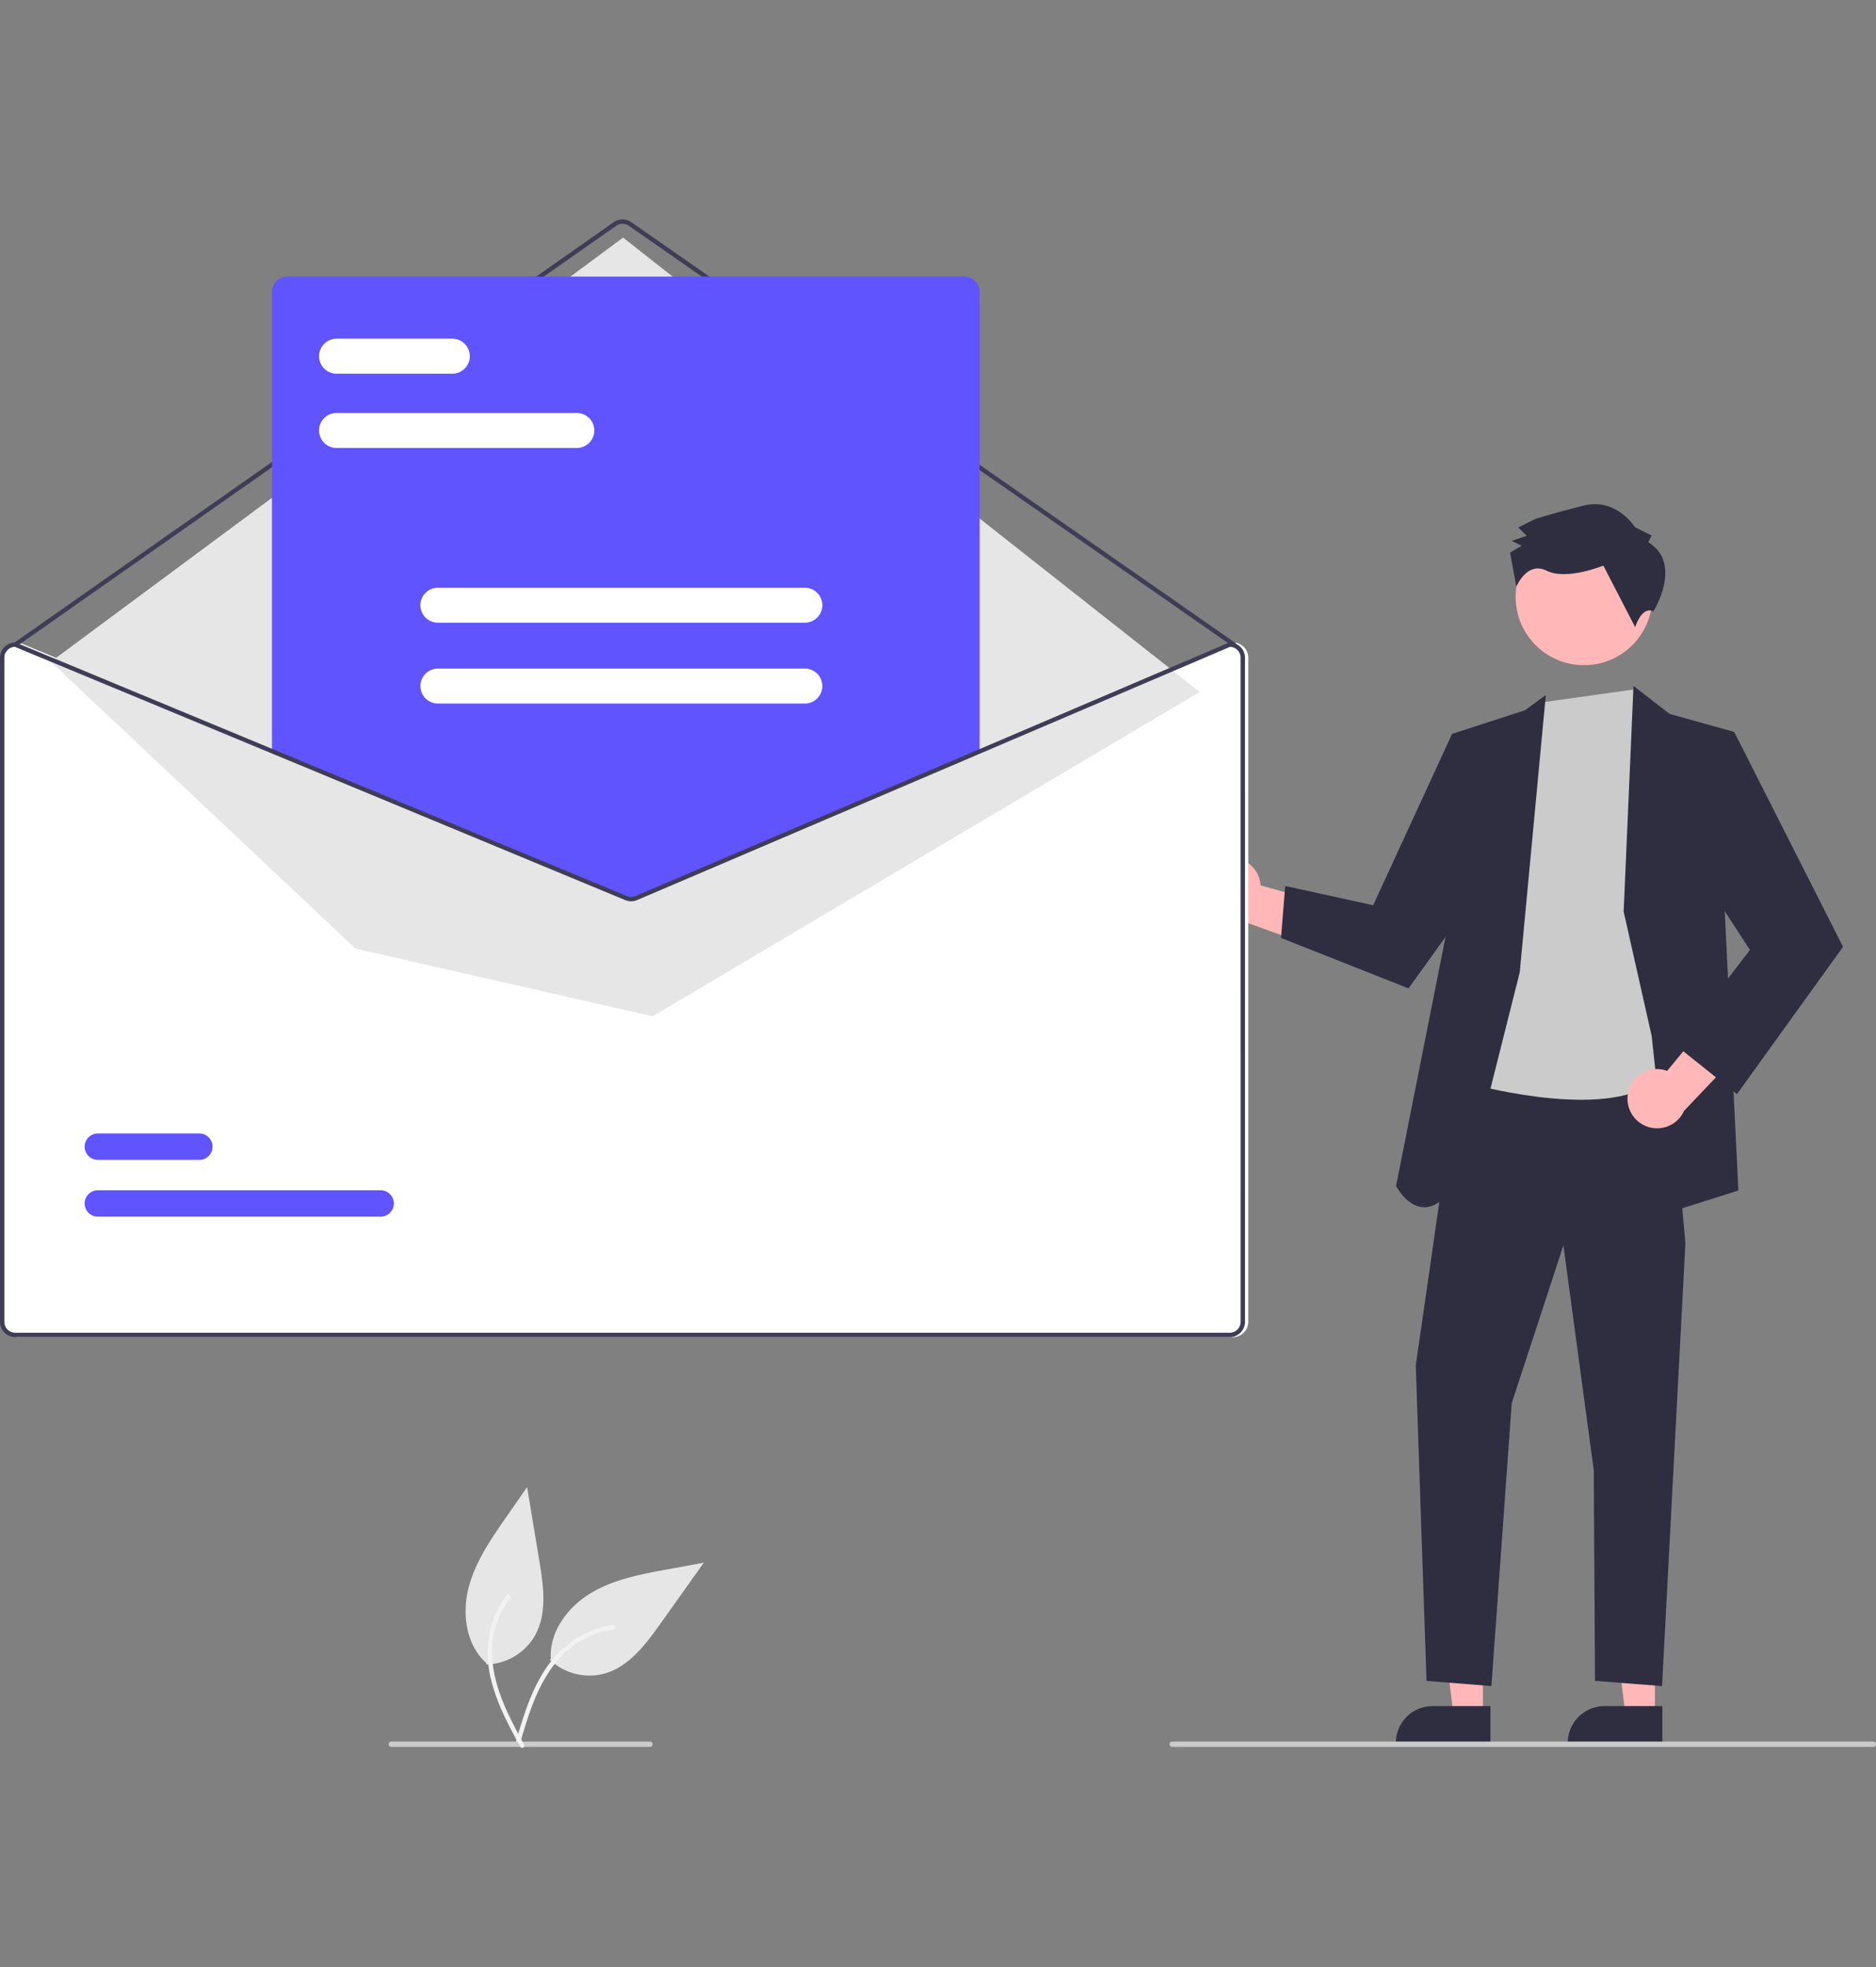 <svg xmlns="http://www.w3.org/2000/svg" xmlns:xlink="http://www.w3.org/1999/xlink" width="515" height="540" viewBox="0 0 515 540">
  <rect x="0" y="0" width="515" height="540" fill="#808080" stroke="none"/>
  <defs>
    <clipPath id="clip-path">
      <rect id="Rectangle_258" data-name="Rectangle 258" width="515" height="540" transform="translate(-2148 1706)" fill="#fff" stroke="#707070" stroke-width="1"/>
    </clipPath>
  </defs>
  <g id="Mask_Group_29" data-name="Mask Group 29" transform="translate(2148 -1706)" clip-path="url(#clip-path)">
    <g id="undraw_envelope_re_f5j4" transform="translate(-2148 1766.226)">
      <path id="Path_461" data-name="Path 461" d="M332.487,514.867a15.786,15.786,0,0,0,15.007,3.789c6.706-1.9,11.256-7.953,15.3-13.634l11.952-16.8-10.072,1.847c-7.244,1.328-14.666,2.722-20.974,6.523s-11.361,10.585-10.961,17.938" transform="translate(-181.534 -119.501)" fill="#e6e6e6"/>
      <path id="Path_462" data-name="Path 462" d="M323.125,537.5c1.766-6.023,3.543-12.128,6.662-17.618a29.569,29.569,0,0,1,11.548-11.811,25.79,25.79,0,0,1,8.492-2.762c.774-.109.9,1.1.13,1.205a24.517,24.517,0,0,0-13.638,6.707c-4.125,4.036-6.83,9.239-8.83,14.593-1.211,3.238-2.188,6.555-3.161,9.871a.625.625,0,0,1-.692.507.61.61,0,0,1-.507-.692Z" transform="translate(-181.534 -119.501)" fill="#f2f2f2"/>
      <path id="Path_1369" data-name="Path 1369" d="M517.625,294.923a8.077,8.077,0,0,1,9.955,7.369l27.633,7.768-11.275,9.765-24.512-8.874a8.121,8.121,0,0,1-1.8-16.028Z" transform="translate(-181.534 -119.501)" fill="#ffb7b7"/>
      <path id="Path_1370" data-name="Path 1370" d="M407.1,410.712h-8.055l-3.832-31.068H407.1Z" fill="#ffb7b7"/>
      <path id="Path_1371" data-name="Path 1371" d="M590.687,538.021H564.716v-.328a10.109,10.109,0,0,1,10.108-10.109h15.864Z" transform="translate(-181.534 -119.501)" fill="#2f2e41"/>
      <path id="Path_1372" data-name="Path 1372" d="M454.3,410.712h-8.055l-3.832-31.068H454.3Z" fill="#ffb7b7"/>
      <path id="Path_1373" data-name="Path 1373" d="M637.885,538.021H611.914v-.328a10.109,10.109,0,0,1,10.108-10.109h15.864Z" transform="translate(-181.534 -119.501)" fill="#2f2e41"/>
      <path id="Path_1374" data-name="Path 1374" d="M400.518,232.4,388.653,314.58l2.956,86.588,17.817,1.419L415,324.934l14.182-43.3,8.338,61.722.342,57.811,18.4,1.419,6.416-121.539-4.72-52.857Z" fill="#2f2e41"/>
      <circle id="Ellipse_157" data-name="Ellipse 157" cx="18.77" cy="18.77" r="18.77" transform="translate(416.065 84.826)" fill="#ffb7b7"/>
      <path id="Path_1375" data-name="Path 1375" d="M604.8,252.076,584.078,356.468s34.887,10.013,50.171.769,8.435-37.779,8.435-37.779l-2.8-48.556-5.173-12.279-4.389-10.136Z" transform="translate(-181.534 -119.501)" fill="#cbcbcb"/>
      <path id="Path_1376" data-name="Path 1376" d="M598.735,326.176l7.158-76.126-5.725,4.179-20.016,6.5-1.37,53.6-14,70.48s10.008,19.528,22.411-12.779Z" transform="translate(-181.534 -119.501)" fill="#2f2e41"/>
      <path id="Path_1377" data-name="Path 1377" d="M408.251,149.244l-9.632-8.016-21.65,47.029-24.159-5.292-1.141,14.268,35,13.852,23.853-33.207Z" fill="#2f2e41"/>
      <path id="Path_1378" data-name="Path 1378" d="M445.725,190.012l2.7-61.956,9.928,7.688,17.73,4.942-2.6,49.326,3.741,76.538-18.589,5.887-5.218-48.3Z" fill="#2f2e41"/>
      <path id="Path_1379" data-name="Path 1379" d="M628.452,359.387a8.077,8.077,0,0,1,10.748-6.155l18.217-22.182,4.411,14.249-17.976,18.88a8.121,8.121,0,0,1-15.4-4.792Z" transform="translate(-181.534 -119.501)" fill="#ffb7b7"/>
      <path id="Path_1380" data-name="Path 1380" d="M464.21,147.563l11.871-6.877,29.87,58.986L476.829,240.11l-16.61-13.281,20.169-26.3-18.382-28.25Z" fill="#2f2e41"/>
      <path id="Path_1381" data-name="Path 1381" d="M634.022,208.091l.91-1.831-4.579-2.275s-5.051-8.218-14.191-5.909-13.252,3.692-13.252,3.692l-4.567,2.3,2.292,2.281-4.112,1.382,2.747,1.365-3.2,1.837,1.721,9.418s2.858-7.143,8.352-4.414,15.544-1.411,15.544-1.411l8.731,16.9s1.8-5.923,5.013-4.344C635.436,227.079,643.641,214.012,634.022,208.091Z" transform="translate(-181.534 -119.501)" fill="#2f2e41"/>
      <path id="Path_1382" data-name="Path 1382" d="M520.01,235.629h-.12l-68.834,29.392-94.179,40.215a3.037,3.037,0,0,1-2.327.012l-97.166-40.311-70.525-29.261-.108-.048h-.12a4.2,4.2,0,0,0-4.2,4.2V422.1a4.2,4.2,0,0,0,4.2,4.2H520.01a4.2,4.2,0,0,0,4.2-4.2V239.826A4.2,4.2,0,0,0,520.01,235.629Z" transform="translate(-181.534 -119.501)" fill="#fff"/>
      <path id="Path_1383" data-name="Path 1383" d="M520.309,236.828a.6.6,0,0,1-.342-.107L354.141,121.236a3.007,3.007,0,0,0-3.435.006L186.076,236.72a.6.6,0,1,1-.689-.982L350.018,120.259a4.211,4.211,0,0,1,4.809-.008L520.652,235.736a.6.6,0,0,1-.343,1.092Z" transform="translate(-181.534 -119.501)" fill="#3f3d56"/>
      <path id="Path_1384" data-name="Path 1384" d="M13.949,121.421,171.051,4.988l158.3,124.717-150.2,89.041L97.6,200.159Z" fill="#e6e6e6"/>
      <path id="Path_1385" data-name="Path 1385" d="M286.018,393.244H208.406a3.626,3.626,0,1,1-.011-7.252h77.623a3.626,3.626,0,0,1,.011,7.252Z" transform="translate(-181.534 -119.501)" fill="#6054ff"/>
      <path id="Path_1386" data-name="Path 1386" d="M236.251,377.654H208.406a3.626,3.626,0,1,1-.011-7.252h27.856a3.626,3.626,0,1,1,.011,7.252h-.011Z" transform="translate(-181.534 -119.501)" fill="#6054ff"/>
      <path id="Path_1387" data-name="Path 1387" d="M354.8,305.773a4.534,4.534,0,0,1-1.72-.337l-96.89-40.2V139.393a4.2,4.2,0,0,1,4.2-4.2H446.258a4.2,4.2,0,0,1,4.2,4.2V265.321l-.182.078-93.706,40.017a4.566,4.566,0,0,1-1.772.357Z" transform="translate(-181.534 -119.501)" fill="#6054ff"/>
      <path id="Path_1388" data-name="Path 1388" d="M519.11,235.629h-.12l-68.834,29.392-94.179,40.215a3.037,3.037,0,0,1-2.327.012l-97.166-40.311-70.525-29.261-.108-.048h-.12a4.2,4.2,0,0,0-4.2,4.2V422.1a4.2,4.2,0,0,0,4.2,4.2H519.11a4.2,4.2,0,0,0,4.2-4.2V239.826a4.2,4.2,0,0,0-4.2-4.2Zm3,186.476a3,3,0,0,1-3,3H185.731a3,3,0,0,1-3-3V239.826a3,3,0,0,1,2.884-3l70.867,29.4,96.7,40.125a4.27,4.27,0,0,0,3.262-.018l93.705-40.017,69.075-29.494a3.008,3.008,0,0,1,2.878,3Z" transform="translate(-181.534 -119.501)" fill="#3f3d56"/>
      <path id="Path_1389" data-name="Path 1389" d="M339.711,182.235H273.755a4.8,4.8,0,0,1,0-9.594h65.956a4.8,4.8,0,1,1,0,9.594Z" transform="translate(-181.534 -119.501)" fill="#fff"/>
      <path id="Path_1390" data-name="Path 1390" d="M305.534,161.848H273.755a4.8,4.8,0,0,1,0-9.594h31.779a4.8,4.8,0,1,1,0,9.594Z" transform="translate(-181.534 -119.501)" fill="#fff"/>
      <path id="Path_1391" data-name="Path 1391" d="M402.651,230.2H301.917a4.8,4.8,0,1,1,0-9.594H402.651a4.8,4.8,0,0,1,0,9.594Z" transform="translate(-181.534 -119.501)" fill="#fff"/>
      <path id="Path_1392" data-name="Path 1392" d="M402.651,252.389H301.917a4.8,4.8,0,1,1,0-9.594H402.651a4.8,4.8,0,0,1,0,9.594Z" transform="translate(-181.534 -119.501)" fill="#fff"/>
      <path id="Path_1393" data-name="Path 1393" d="M695.8,538.779H503.359a.732.732,0,1,1,0-1.463H695.8a.732.732,0,1,1,0,1.463Z" transform="translate(-181.534 -119.501)" fill="#cbcbcb"/>
      <path id="Path_1394" data-name="Path 1394" d="M359.941,538.779H288.964a.732.732,0,1,1,0-1.463h70.977a.732.732,0,1,1,0,1.463Z" transform="translate(-181.534 -119.501)" fill="#cbcbcb"/>
      <path id="Path_461-2" data-name="Path 461" d="M315.062,516.156a15.786,15.786,0,0,0,13.313-7.9c3.412-6.078,2.373-13.577,1.231-20.453l-3.373-20.34-5.839,8.412c-4.2,6.049-8.479,12.272-10.272,19.416s-.591,15.516,4.878,20.448" transform="translate(-181.534 -119.501)" fill="#e6e6e6"/>
      <path id="Path_462-2" data-name="Path 462" d="M324.383,538.8c-2.995-5.516-6.04-11.1-7.7-17.189a29.569,29.569,0,0,1-.141-16.518,25.789,25.789,0,0,1,4.073-7.947c.472-.624,1.411.142.942.763a24.517,24.517,0,0,0-4.94,14.372c-.079,5.77,1.672,11.367,4.03,16.574,1.424,3.15,3.071,6.191,4.72,9.228a.625.625,0,0,1-.133.848.61.61,0,0,1-.848-.133Z" transform="translate(-181.534 -119.501)" fill="#f2f2f2"/>
    </g>
  </g>
</svg>
